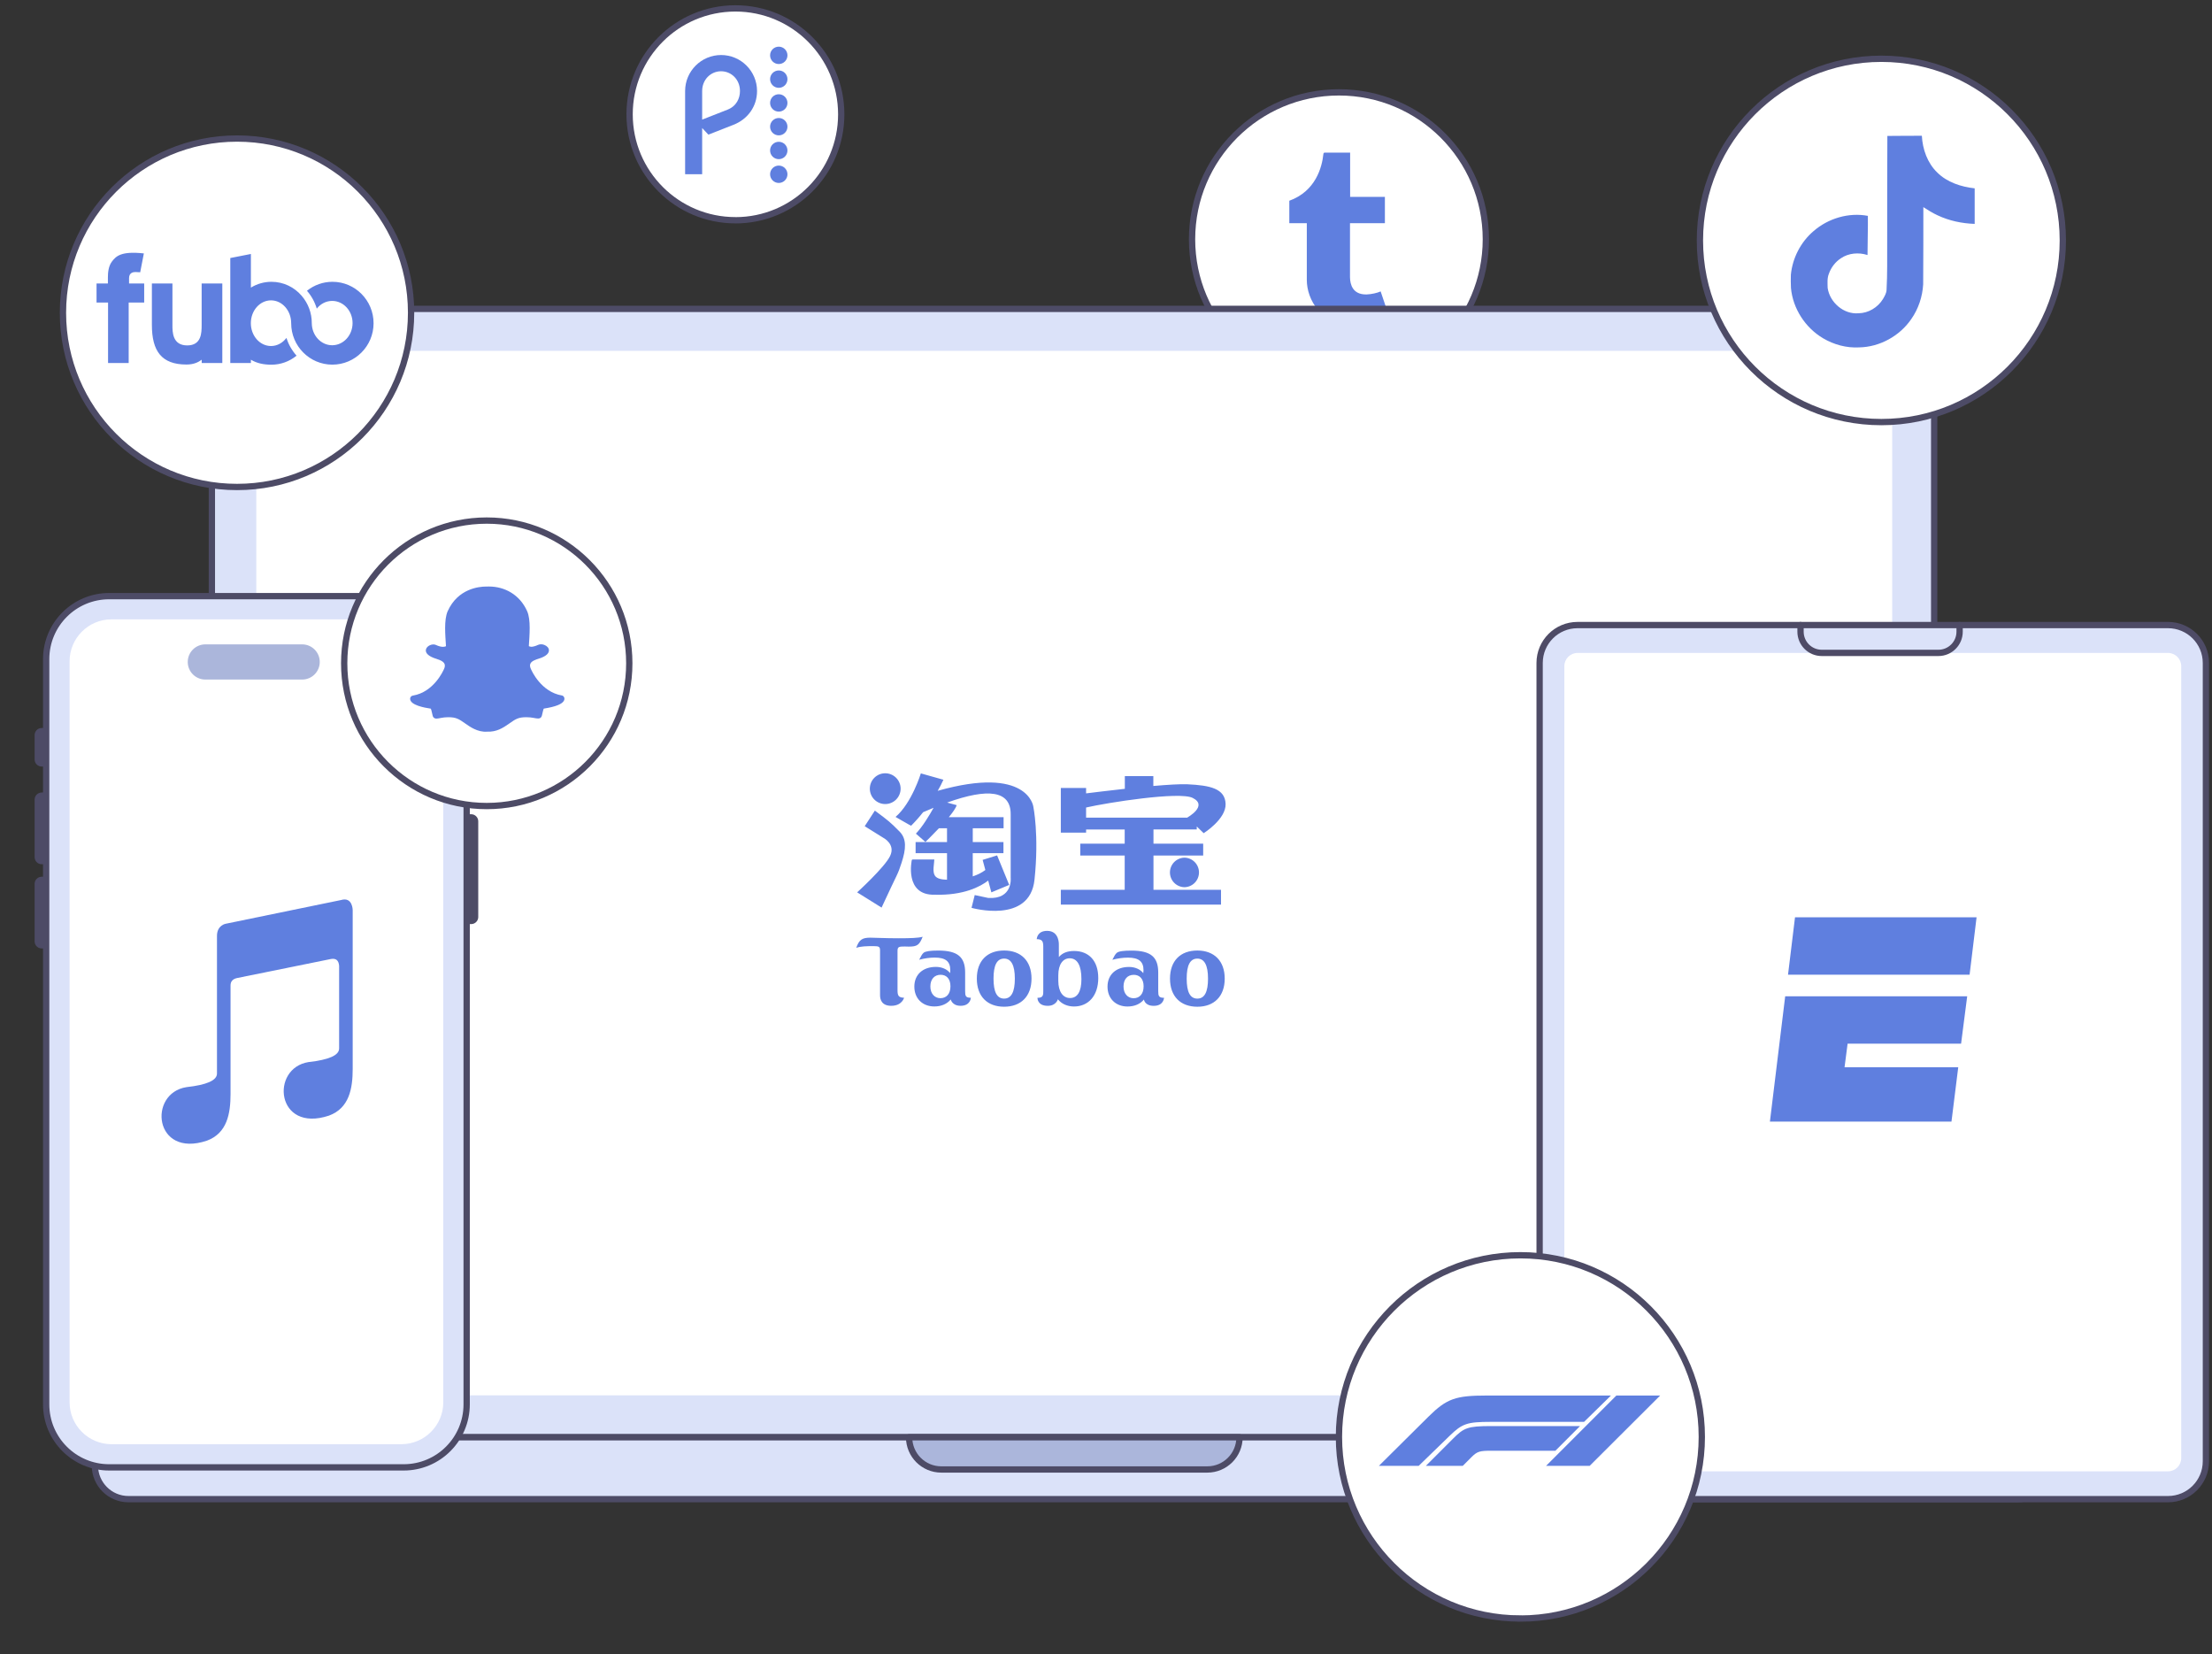 <svg width="527" height="394" viewBox="0 0 527 394" fill="none" xmlns="http://www.w3.org/2000/svg">
<rect x="0" y="0" width="527" height="394" fill="#333333" stroke="none"/>
<g clip-path="url(#clip0_49_1186)">
<path d="M319 92C338.327 92 354 76.331 354 57C354 37.669 338.327 22 319 22C299.673 22 284 37.669 284 57C284 76.331 299.673 92 319 92Z" fill="white" stroke="#4D4B66" stroke-width="1.5" stroke-miterlimit="10"/>
<path d="M323.47 77.747C314.685 77.747 311.342 71.268 311.342 66.689V53.162H307.175V47.816C313.436 45.552 314.958 39.889 315.299 36.658C315.323 36.437 315.497 36.349 315.597 36.349H321.664V46.895H329.945V53.162H321.631V66.047C321.659 67.773 322.278 70.137 325.438 70.137H325.593C326.682 70.102 328.156 69.783 328.933 69.414L330.927 75.322C330.175 76.419 326.787 77.692 323.758 77.743H323.451L323.47 77.747Z" fill="#5F7FDF"/>
<path d="M460.8 342.36H50.48V84.29C50.48 78.38 55.28 73.58 61.19 73.58H450.1C456.01 73.58 460.81 78.38 460.81 84.29V342.36H460.8Z" fill="#DBE2F9" stroke="#4D4B66" stroke-width="1.5" stroke-linecap="round" stroke-linejoin="round"/>
<path d="M480.67 357.1H30.61C26.19 357.1 22.61 353.52 22.61 349.1V343.36C22.61 342.81 23.06 342.36 23.61 342.36H487.67C488.22 342.36 488.67 342.81 488.67 343.36V349.1C488.67 353.52 485.09 357.1 480.67 357.1Z" fill="#DBE2F9" stroke="#4D4B66" stroke-width="1.5" stroke-linecap="round" stroke-linejoin="round"/>
<path d="M295.31 342.36H216.59C216.59 346.6 220.03 350.03 224.26 350.03H287.64C291.88 350.03 295.31 346.59 295.31 342.36Z" fill="#ABB6DB" stroke="#4D4B66" stroke-width="1.5" stroke-linecap="round" stroke-linejoin="round"/>
<path d="M450.81 332.37V85.97C450.81 84.65 449.73 83.58 448.41 83.58H63.45C62.13 83.58 61.06 84.65 61.06 85.97V332.37C63.47 332.37 449.61 332.37 450.8 332.37H450.81Z" fill="white"/>
<path d="M282.137 204.298C283.07 204.298 283.964 204.669 284.624 205.328C285.283 205.988 285.653 206.882 285.653 207.815C285.653 208.747 285.283 209.641 284.624 210.301C283.964 210.96 283.07 211.331 282.137 211.331C281.225 211.301 280.359 210.918 279.724 210.262C279.089 209.606 278.734 208.729 278.734 207.816C278.734 206.903 279.089 206.026 279.724 205.37C280.359 204.715 281.225 204.331 282.137 204.302M290.9 215.474H252.738V211.954H267.954V203.785H257.369V200.969H267.954V197.585H258.758V198.329H252.738V187.699H258.758V188.983C260.57 188.763 264.123 188.319 267.987 187.897V184.872H274.778V187.219C278.17 186.926 281.206 186.742 282.885 186.816C288.348 187.072 291.85 187.842 291.997 191.48C292.129 195.11 286.775 198.465 286.775 198.465L285.125 196.873V197.581H274.811V200.965H286.654V203.781H274.811V211.951H290.9V215.474ZM282.929 194.765L282.885 194.725C282.885 194.725 287.919 191.938 284.143 190.061C280.978 188.484 263.851 191.179 258.758 192.352V194.765H282.929ZM210.901 191.527C211.874 191.527 212.806 191.141 213.494 190.453C214.182 189.766 214.568 188.833 214.568 187.861C214.568 186.888 214.182 185.955 213.494 185.268C212.806 184.58 211.874 184.194 210.901 184.194C209.929 184.194 208.996 184.58 208.308 185.268C207.621 185.955 207.234 186.888 207.234 187.861C207.234 188.833 207.621 189.766 208.308 190.453C208.996 191.141 209.929 191.527 210.901 191.527ZM223.404 188.374C223.909 187.521 224.363 186.639 224.765 185.734L219.389 184.223C219.389 184.223 217.226 191.3 213.361 194.593C213.361 194.593 217.101 196.756 217.065 196.694C218.082 195.675 219.038 194.598 219.928 193.467C220.79 193.1 221.611 192.745 222.422 192.415C221.424 194.2 219.818 196.888 218.212 198.578L220.478 200.555C220.478 200.555 222.018 199.073 223.701 197.288H225.623V200.588H218.139V203.228H225.623V209.545L225.337 209.538C224.515 209.501 223.228 209.366 222.726 208.566C222.11 207.602 222.565 205.816 222.598 204.731H217.424L217.241 204.826C217.241 204.826 215.345 213.315 222.704 213.124C229.594 213.315 233.535 211.206 235.435 209.758L236.19 212.559L240.436 210.792L237.558 203.756L234.111 204.826L234.756 207.239C233.869 207.899 232.857 208.398 231.753 208.753V203.228H239.068V200.588H231.757V197.288H239.101V194.648H226.055C226.998 193.507 227.738 192.455 227.925 191.788L225.652 191.172C235.409 187.681 240.839 188.279 240.792 194.006V209.087C240.792 209.087 241.364 214.264 235.435 213.89L232.223 213.205L231.464 216.248C231.464 216.248 245.331 220.212 246.464 209.56C247.597 198.908 246.182 192.114 246.182 192.114C246.182 192.114 244.92 182.28 223.404 188.374ZM204.213 212.559L210.032 216.189C214.054 207.463 213.794 208.618 214.806 205.483C215.844 202.282 216.071 199.836 214.307 198.069C212.045 195.795 211.796 195.586 208.433 193.089L206.013 196.804L210.472 199.583C210.472 199.583 213.457 201.105 212.041 203.946C210.714 206.652 204.213 212.563 204.213 212.563M277.326 237.676C277.326 237.676 277.26 239.594 274.87 239.594C272.706 239.594 272.538 238.087 272.538 238.087C271.625 239.187 270.261 239.751 268.614 239.751C265.828 239.751 263.862 237.87 263.862 235.021C263.862 232.143 265.905 230.328 268.988 230.328C270.393 230.328 271.647 230.867 272.384 231.809C272.413 231.553 272.43 231.313 272.435 231.091C272.435 229.026 271.298 228.11 268.732 228.11C267.489 228.11 266.29 228.289 265.014 228.623C265.417 227.824 265.718 227.233 266.103 226.947C266.543 226.592 267.679 226.434 269.557 226.434C274.21 226.434 275.944 227.992 275.944 231.666V236.077C275.944 237.236 276.065 237.676 277.326 237.676ZM272.461 234.944C272.461 233.177 271.526 232.205 270.121 232.205C268.64 232.205 267.676 233.239 267.676 234.992C267.676 236.701 268.695 237.779 270.074 237.779C271.496 237.779 272.461 236.774 272.461 234.944ZM291.784 233.107C291.784 237.335 289.247 239.806 285.265 239.806C281.246 239.806 278.749 237.335 278.749 233.107C278.749 228.858 281.246 226.416 285.265 226.416C289.247 226.416 291.784 228.876 291.784 233.107ZM287.806 233.107C287.806 229.917 286.937 228.341 285.268 228.341C283.534 228.341 282.724 229.917 282.724 233.107C282.724 236.283 283.53 237.87 285.268 237.87C286.981 237.87 287.806 236.286 287.806 233.107ZM261.659 232.942C261.659 237.232 259.261 239.748 255.876 239.748C254.325 239.748 252.921 239.15 252.037 238.024C252.037 238.024 251.641 239.59 249.614 239.59C247.087 239.59 247.175 237.672 247.175 237.672C248.594 237.731 248.554 236.884 248.554 236.074V225.492C248.554 224.186 248.283 223.732 246.988 223.706C247.04 223.314 247.274 221.733 249.478 221.733C252.47 221.733 252.268 225.088 252.268 225.088V227.97C253.112 226.988 254.292 226.526 255.898 226.526C259.429 226.526 261.655 228.891 261.655 232.942M257.644 233.236C257.644 229.943 256.646 228.267 254.85 228.267C253.24 228.267 252.136 229.719 252.136 232.315V233.635C252.136 236.279 253.295 237.731 254.934 237.731C256.683 237.731 257.644 236.217 257.644 233.236ZM245.753 233.104C245.753 237.331 243.23 239.803 239.226 239.803C235.215 239.803 232.725 237.331 232.725 233.104C232.725 228.854 235.218 226.412 239.226 226.412C243.234 226.412 245.753 228.872 245.753 233.104ZM241.782 233.104C241.782 229.914 240.916 228.337 239.226 228.337C237.514 228.337 236.703 229.914 236.703 233.104C236.703 236.279 237.51 237.867 239.226 237.867C240.946 237.867 241.782 236.279 241.782 233.1M219.818 223.141C218.839 223.427 216.922 223.497 214.135 223.497C210.74 223.497 208.488 223.354 207.333 223.354C205.427 223.354 204.671 223.845 204 225.774C205.1 225.396 206.468 225.371 208.162 225.371C209.453 225.371 209.669 225.532 209.669 226.452V237.097C209.669 238.131 210.102 239.586 212.331 239.586C214.934 239.586 215.389 237.658 215.389 237.658C214.087 237.632 213.831 237.177 213.831 235.872V226.485C213.831 225.506 214.205 225.459 215.558 225.459C216.02 225.459 216.328 225.484 216.511 225.484C218.513 225.484 219.041 225.103 219.822 223.138M231.302 237.665C231.302 237.665 231.236 239.583 228.86 239.583C226.822 239.583 226.514 238.072 226.514 238.072C225.601 239.172 224.237 239.74 222.605 239.74C219.796 239.74 217.838 237.859 217.838 235.01C217.838 232.132 219.881 230.317 222.972 230.317C224.38 230.317 225.637 230.856 226.363 231.798C226.378 231.542 226.4 231.3 226.4 231.08C226.4 229.015 225.285 228.099 222.711 228.099C221.472 228.099 220.266 228.278 218.99 228.612C219.404 227.813 219.694 227.222 220.068 226.936C220.544 226.581 221.655 226.423 223.54 226.423C228.178 226.423 229.942 227.981 229.942 231.655V236.066C229.942 237.225 230.045 237.665 231.302 237.665ZM226.44 234.933C226.44 233.166 225.502 232.194 224.101 232.194C222.631 232.194 221.655 233.228 221.655 234.981C221.655 236.69 222.682 237.768 224.046 237.768C225.472 237.768 226.44 236.763 226.44 234.933Z" fill="#5F7FDF"/>
<path d="M175.21 52.47C189.14 52.47 200.42 41.17 200.42 27.24C200.42 13.31 189.14 2 175.21 2C161.28 2 150 13.3 150 27.23C150 41.16 161.29 52.46 175.21 52.46V52.47Z" fill="white" stroke="#4D4B66" stroke-width="1.5" stroke-linecap="round" stroke-linejoin="round"/>
<path d="M185.539 33.774C184.394 33.774 183.471 34.698 183.471 35.843C183.471 36.988 184.394 37.912 185.539 37.912C186.684 37.912 187.608 36.988 187.608 35.843C187.608 34.698 186.684 33.774 185.539 33.774Z" fill="#5F7FDF"/>
<path d="M185.539 28.107C184.394 28.107 183.471 29.031 183.471 30.176C183.471 31.321 184.394 32.244 185.539 32.244C186.684 32.244 187.608 31.321 187.608 30.176C187.608 29.031 186.684 28.107 185.539 28.107Z" fill="#5F7FDF"/>
<path d="M185.539 39.441C184.394 39.441 183.471 40.365 183.471 41.51C183.471 42.655 184.394 43.579 185.539 43.579C186.684 43.579 187.608 42.655 187.608 41.51C187.608 40.365 186.684 39.441 185.539 39.441Z" fill="#5F7FDF"/>
<path d="M185.539 22.45C184.394 22.45 183.471 23.374 183.471 24.519C183.471 25.663 184.394 26.587 185.539 26.587C186.684 26.587 187.608 25.663 187.608 24.519C187.608 23.374 186.684 22.45 185.539 22.45Z" fill="#5F7FDF"/>
<path d="M185.539 16.783C184.394 16.783 183.471 17.707 183.471 18.852C183.471 19.997 184.394 20.92 185.539 20.92C186.684 20.92 187.608 19.997 187.608 18.852C187.608 17.707 186.684 16.783 185.539 16.783Z" fill="#5F7FDF"/>
<path d="M185.539 11.116C184.394 11.116 183.471 12.039 183.471 13.184C183.471 14.329 184.394 15.253 185.539 15.253C186.684 15.253 187.608 14.329 187.608 13.184C187.608 12.039 186.684 11.116 185.539 11.116Z" fill="#5F7FDF"/>
<path d="M171.8 13.107C167.076 13.107 163.227 16.956 163.227 21.68V41.5H167.287V30.493L168.769 32.071L174.734 29.733C178.15 28.406 180.363 25.346 180.363 21.68C180.363 16.956 176.524 13.107 171.8 13.107ZM173.32 26.125L167.287 28.492V21.68C167.287 18.957 169.337 16.975 171.79 16.975C174.253 16.975 176.293 18.957 176.293 21.68C176.303 23.402 175.466 25.288 173.32 26.125Z" fill="#5F7FDF"/>
<path d="M9.93 174.16H11V181.84H9.93C9.42 181.84 9 181.42 9 180.91V175.09C9 174.58 9.42 174.16 9.93 174.16Z" fill="#4D4B66" stroke="#4D4B66" stroke-width="1.5" stroke-linecap="round" stroke-linejoin="round"/>
<path d="M9.93 189.52H11V205.11H9.93C9.42 205.11 9 204.69 9 204.18V190.46C9 189.95 9.42 189.53 9.93 189.53V189.52Z" fill="#4D4B66" stroke="#4D4B66" stroke-width="1.5" stroke-linecap="round" stroke-linejoin="round"/>
<path d="M111.19 194.7H112.26C112.77 194.7 113.19 195.12 113.19 195.63V218.44C113.19 218.95 112.77 219.37 112.26 219.37H111.19V194.7Z" fill="#4D4B66" stroke="#4D4B66" stroke-width="1.5" stroke-linecap="round" stroke-linejoin="round"/>
<path d="M9.93 209.58H11V225.17H9.93C9.42 225.17 9 224.75 9 224.24V210.52C9 210.01 9.42 209.59 9.93 209.59V209.58Z" fill="#4D4B66" stroke="#4D4B66" stroke-width="1.5" stroke-linecap="round" stroke-linejoin="round"/>
<path d="M96.17 142H26.01C17.72 142 11 148.72 11 157.01V334.52C11 342.81 17.72 349.53 26.01 349.53H96.17C104.46 349.53 111.18 342.81 111.18 334.52V157.01C111.18 148.72 104.46 142 96.17 142Z" fill="#DBE2F9" stroke="#4D4B66" stroke-width="1.5" stroke-linecap="round" stroke-linejoin="round"/>
<path d="M95.62 146.53H26.56C20.496 146.53 15.58 151.446 15.58 157.51V334.02C15.58 340.084 20.496 345 26.56 345H95.62C101.684 345 106.6 340.084 106.6 334.02V157.51C106.6 151.446 101.684 146.53 95.62 146.53Z" fill="white"/>
<path d="M95.63 147.53C101.13 147.53 105.61 152.01 105.61 157.51V334.03C105.61 339.53 101.13 344.01 95.63 344.01H26.56C21.06 344.01 16.58 339.53 16.58 334.03V157.51C16.58 152.01 21.06 147.53 26.56 147.53H95.62M95.63 145.53H26.56C19.94 145.53 14.58 150.89 14.58 157.51V334.03C14.58 340.65 19.94 346.01 26.56 346.01H95.62C102.24 346.01 107.6 340.65 107.6 334.03V157.51C107.6 150.89 102.24 145.53 95.62 145.53H95.63Z" fill="#DBE2F9"/>
<path d="M71.99 153.49H48.92C46.606 153.49 44.73 155.366 44.73 157.68C44.73 159.994 46.606 161.87 48.92 161.87H71.99C74.304 161.87 76.18 159.994 76.18 157.68C76.18 155.366 74.304 153.49 71.99 153.49Z" fill="#ABB6DB"/>
<path d="M54.926 260.575V234.733C54.926 233.764 55.465 233.172 56.543 232.956L78.855 228.434C80.04 228.219 80.687 228.757 80.795 230.049V249.753C80.795 251.368 78.37 252.445 73.519 252.984C64.304 254.437 65.759 269.942 78.37 265.743C83.22 263.966 84.028 259.282 84.028 254.599V216.805C84.028 216.805 84.028 213.575 81.28 214.383L53.795 220.036C53.795 220.036 51.693 220.359 51.693 222.943V255.729C51.693 257.344 49.268 258.421 44.417 258.959C35.202 260.413 36.657 275.918 49.268 271.719C54.118 269.942 54.926 265.258 54.926 260.575Z" fill="#5F7FDF"/>
<path d="M448.23 100.54C472.11 100.54 491.46 81.17 491.46 57.27C491.46 33.37 472.1 14 448.23 14C424.36 14 405 33.37 405 57.27C404.99 81.16 424.34 100.54 448.23 100.54Z" fill="white" stroke="#4D4B66" stroke-width="1.5" stroke-linecap="round" stroke-linejoin="round"/>
<path d="M449.656 32.38C452.409 32.338 455.141 32.359 457.873 32.338C458.041 35.553 459.197 38.831 461.55 41.101C463.904 43.433 467.224 44.505 470.46 44.862V53.331C467.434 53.226 464.387 52.595 461.634 51.292C460.436 50.746 459.323 50.053 458.23 49.338C458.209 55.474 458.251 61.61 458.188 67.725C458.02 70.667 457.053 73.588 455.351 76.005C452.598 80.039 447.828 82.666 442.932 82.75C439.927 82.918 436.922 82.099 434.358 80.586C430.114 78.085 427.13 73.504 426.688 68.587C426.646 67.536 426.625 66.485 426.667 65.456C427.046 61.463 429.021 57.639 432.089 55.033C435.577 52.007 440.452 50.557 445.012 51.419C445.054 54.529 444.928 57.639 444.928 60.749C442.848 60.076 440.41 60.265 438.582 61.526C437.258 62.388 436.25 63.712 435.724 65.204C435.283 66.275 435.409 67.452 435.43 68.587C435.934 72.033 439.255 74.933 442.785 74.618C445.139 74.597 447.387 73.231 448.606 71.234C449.005 70.541 449.446 69.827 449.467 69.007C449.677 65.246 449.593 61.505 449.614 57.744C449.635 49.275 449.593 40.828 449.656 32.38Z" fill="#5F7FDF"/>
<path d="M516.52 148.89H375.84C370.853 148.89 366.81 152.933 366.81 157.92V348.07C366.81 353.057 370.853 357.1 375.84 357.1H516.52C521.507 357.1 525.55 353.057 525.55 348.07V157.92C525.55 152.933 521.507 148.89 516.52 148.89Z" fill="#DBE2F9" stroke="#4E4B66" stroke-width="1.5" stroke-miterlimit="10"/>
<path d="M516.52 155.53H375.85C374.11 155.53 372.7 156.94 372.7 158.68V347.32C372.7 349.059 374.11 350.47 375.85 350.47H516.52C518.26 350.47 519.67 349.059 519.67 347.32V158.68C519.67 156.94 518.26 155.53 516.52 155.53Z" fill="white"/>
<path d="M466.87 148.89V150.47C466.87 153.26 464.61 155.52 461.82 155.52H434.02C431.23 155.52 428.97 153.26 428.97 150.47V148.89" stroke="#4E4B66" stroke-width="1.5" stroke-linecap="round" stroke-linejoin="round"/>
<path d="M470.91 218.5L469.247 232.173H425.99L427.654 218.5H470.91Z" fill="#5F7FDF"/>
<path d="M425.314 237.32H468.675L467.219 248.603H440.184L439.456 254.218H466.543L464.931 267.163H421.675L425.314 237.32Z" fill="#5F7FDF"/>
<path d="M115.963 192C134.717 192 149.926 176.779 149.926 158C149.926 139.221 134.717 124 115.963 124C97.209 124 82 139.221 82 158C82 176.779 97.209 192 115.963 192Z" fill="white" stroke="#4D4B66" stroke-width="1.5" stroke-miterlimit="10"/>
<path d="M134.393 166.825C134.012 167.695 132.439 168.338 129.556 168.791C129.401 168.993 129.282 169.851 129.092 170.506C128.972 170.911 128.687 171.15 128.222 171.15H128.198C127.531 171.15 126.816 170.84 125.41 170.84C123.504 170.84 122.849 171.269 121.371 172.317C119.799 173.425 118.297 174.378 116.058 174.283C113.782 174.462 111.888 173.068 110.815 172.317C109.326 171.269 108.671 170.84 106.777 170.84C105.43 170.84 104.572 171.173 103.989 171.173C103.405 171.173 103.178 170.816 103.095 170.53C102.904 169.875 102.785 169.005 102.63 168.803C101.141 168.576 97.793 167.992 97.71 166.491C97.686 166.098 97.96 165.753 98.353 165.693C103.357 164.871 105.609 159.736 105.704 159.521C105.704 159.51 105.716 159.498 105.728 159.486C106.002 158.95 106.05 158.497 105.907 158.139C105.537 157.282 103.977 156.984 103.31 156.71C101.606 156.043 101.368 155.256 101.475 154.732C101.653 153.815 103.036 153.243 103.846 153.624C104.489 153.922 105.061 154.077 105.537 154.077C105.895 154.077 106.133 153.993 106.252 153.922C106.097 151.336 105.74 147.655 106.657 145.594C109.088 140.161 114.235 139.72 115.748 139.72C115.807 139.72 116.403 139.708 116.475 139.708C120.228 139.708 123.826 141.627 125.589 145.582C126.506 147.643 126.149 151.325 125.994 153.91C126.113 153.97 126.304 154.053 126.613 154.065C127.078 154.041 127.602 153.886 128.198 153.612C128.627 153.41 129.235 153.433 129.663 153.612C130.343 153.862 130.771 154.351 130.783 154.899C130.795 155.602 130.164 156.209 128.925 156.698C128.77 156.757 128.591 156.817 128.401 156.877C127.698 157.103 126.625 157.436 126.351 158.116C126.196 158.473 126.268 158.926 126.53 159.462C126.542 159.474 126.542 159.486 126.554 159.498C126.649 159.712 128.901 164.847 133.905 165.669C134.298 165.764 134.632 166.253 134.393 166.825Z" fill="#5F7FDF"/>
<path d="M56.47 116C79.38 116 97.94 97.41 97.94 74.5C97.94 51.57 79.37 33 56.47 33C33.56 33 15 51.59 15 74.5C14.99 97.43 33.56 116 56.47 116Z" fill="white" stroke="#4D4B66" stroke-width="1.5" stroke-linecap="round" stroke-linejoin="round"/>
<path d="M52.965 86.475H48.054V85.683C47.328 86.225 46.246 86.832 44.424 86.832C38.484 86.832 36.187 83.624 36.187 77.394V67.52H41.084V77.394C41.071 79.083 41.084 82.278 44.609 82.278C48.014 82.278 48.041 79.255 48.041 77.42V67.52H52.965V86.475ZM34.273 60.366C28.888 59.772 27.66 60.999 26.683 62.28C25.812 63.415 25.706 64.999 25.706 66.134V67.52H23V72.061H25.746V86.475H30.657V72.061H34.352V67.52H30.749V66.24C30.749 64.933 31.792 64.775 32.32 64.801L33.402 64.854L34.273 60.366ZM89.001 76.998C89.001 71.546 84.618 67.124 79.206 67.124C77.002 67.124 74.85 67.877 73.134 69.263C74.203 70.49 75.008 71.942 75.471 73.513C76.355 72.391 77.675 71.678 79.14 71.678C81.82 71.678 83.998 74.041 83.998 76.958C83.998 79.875 81.82 82.238 79.14 82.238C76.474 82.238 74.309 79.902 74.282 76.998C74.296 74.595 73.438 72.272 71.867 70.451C70.111 68.405 67.537 67.124 64.673 67.124C62.944 67.124 61.241 67.599 59.776 68.51V60.498L54.865 61.461V86.475H59.776V85.683C61.215 86.555 62.891 86.871 64.673 86.871C66.851 86.871 68.976 86.106 70.653 84.72C69.557 83.492 68.739 82.053 68.237 80.496C67.353 81.671 66.032 82.423 64.567 82.423C61.914 82.423 59.763 79.994 59.763 76.985C59.763 73.975 61.914 71.546 64.567 71.546C67.221 71.546 69.372 73.975 69.372 76.985C69.372 82.436 73.768 86.858 79.18 86.858C84.592 86.858 89.001 82.449 89.001 76.998Z" fill="#5F7FDF"/>
<path d="M362.22 385.54C386.09 385.54 405.45 366.18 405.45 342.27C405.45 318.38 386.09 299 362.22 299C338.35 299.01 319 318.39 319 342.28C319 366.17 338.35 385.53 362.22 385.53V385.54Z" fill="white" stroke="#4D4B66" stroke-width="1.5" stroke-miterlimit="10"/>
<path d="M345.425 341.961L337.994 349.17H328.515L340.307 337.467C344.692 333.128 346.805 332.416 354.28 332.416H383.805L377.397 338.69H355.124C349.54 338.69 348.351 339.121 345.423 341.961H345.425ZM376.44 339.691H355.259C349.634 339.691 348.754 340.123 346.203 342.672L339.705 349.17H348.494L350.586 347.08C351.968 345.698 352.584 345.566 355.369 345.566H370.567L376.44 339.691ZM378.732 349.17L395.531 332.416H385.097L368.343 349.17H378.733L378.732 349.17Z" fill="#5F7FDF"/>
</g>
<defs>
<clipPath id="clip0_49_1186">
<rect width="526.31" height="393.66" fill="white"/>
</clipPath>
</defs>
</svg>
